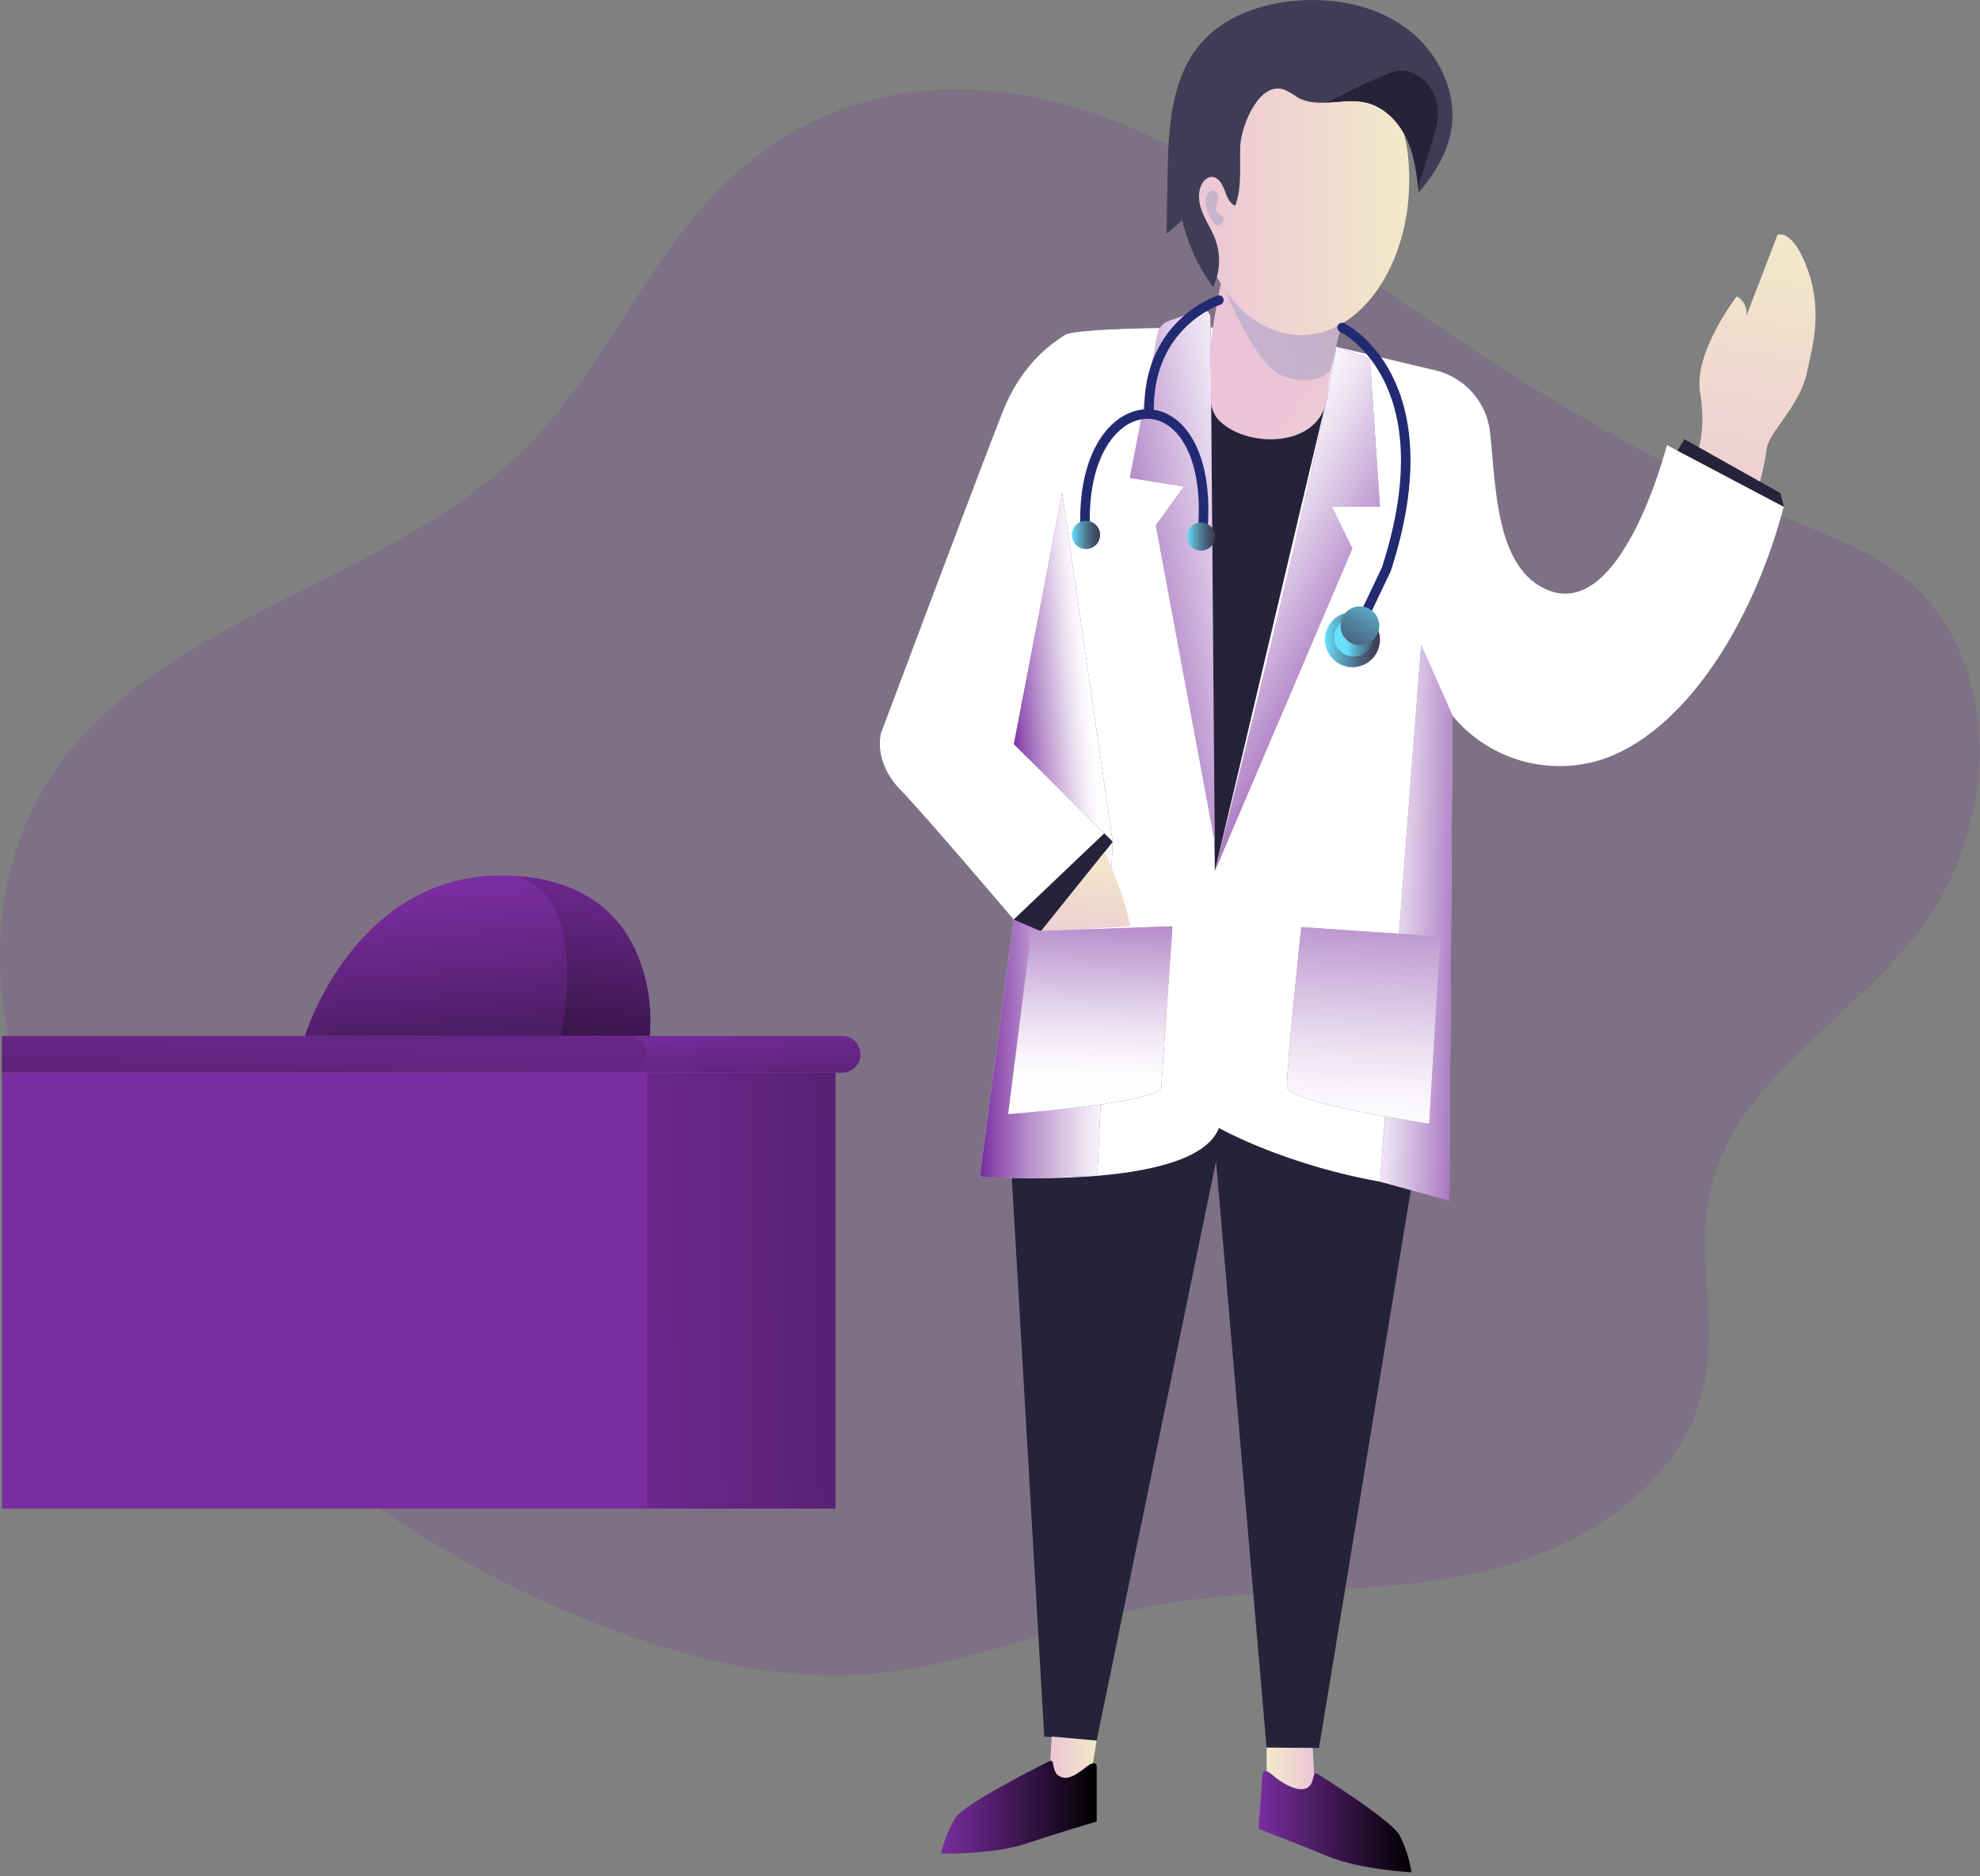 <svg width="325" height="308" viewBox="0 0 325 308" fill="none" xmlns="http://www.w3.org/2000/svg">
<rect x="0" y="0" width="325" height="308" fill="#808080" stroke="none"/>
<g clip-path="url(#clip0_3_533293)">
<path opacity="0.18" d="M119.372 29.77C106.253 42.264 99.425 60.145 86.725 73.062C63.539 96.635 23.387 101.283 6.865 129.949C-1.399 144.219 -1.719 162.126 3.25 177.822C8.218 193.518 18.114 207.262 29.327 219.337C49.284 240.818 74.096 257.919 101.635 267.954C114.703 272.716 128.596 275.918 142.438 274.834C158.79 273.558 174.109 266.446 190.239 263.471C207.252 260.372 224.9 261.921 241.841 258.389C258.782 254.856 276.162 244.242 279.726 227.312C281.941 216.775 278.424 205.619 280.81 195.14C284.984 176.809 304.848 167.12 315.766 151.811C321.423 143.842 324.606 134.382 324.918 124.613C325.228 114.232 321.918 103.391 314.315 96.32C308.566 90.98 300.974 88.206 293.697 85.278C260.115 71.792 232.519 51.298 203.177 30.726C177.993 13.057 144.07 6.25 119.372 29.77Z" fill="#7A2DA0"/>
<path d="M166.078 193.337L171.403 285.081L180.003 285.742L199.603 190.656L207.903 286.956H216.503L231.672 194.768L199.603 176.629L166.078 193.337Z" fill="#25233A"/>
<path d="M278.5 74.591C278.5 74.591 280.142 70.976 279.053 64.406C277.963 57.837 285.08 48.648 285.08 48.648C285.635 48.954 286.085 49.422 286.368 49.989C286.651 50.557 286.755 51.197 286.666 51.825L291.758 38.566C291.758 38.566 294.268 37.353 296.768 44.408C299.268 51.463 297.321 57.63 296.618 61.023C295.446 66.736 290.297 70.94 290.002 73.626C289.706 75.743 289.259 77.837 288.665 79.891L278.5 74.591Z" fill="url(#paint0_linear_3_533293)"/>
<path d="M199.45 53.766C199.45 53.766 176.724 53.71 174.793 54.99C172.861 56.271 167.836 59.422 164.603 67.546C161.369 75.671 144.609 120.347 144.609 120.347C144.609 120.347 143.272 124.964 147.744 129.597C152.217 134.23 166.384 150.954 166.384 150.954L160.832 193.115C160.832 193.115 195.953 195.764 200.085 185.176C200.085 185.176 212.899 192.454 231.694 194.773L237.892 197.128L238.409 117.491C240.952 120.57 244.261 122.927 248.004 124.324C251.746 125.721 255.79 126.109 259.729 125.45C273.623 123.301 286.84 105.596 292.784 83.196L273.607 73.073C273.607 73.073 266.33 101.872 254.089 96.883C245.552 93.397 245.557 80.283 244.596 71.058C244.342 68.621 243.337 66.324 241.719 64.483C240.102 62.643 237.952 61.35 235.568 60.785L219.324 56.927L199.45 53.766Z" fill="white"/>
<path d="M182.639 138.202L180.114 193.022C180.114 193.022 164.376 193.668 160.828 193.115L166.38 150.959L182.639 138.202Z" fill="#7A2DA0"/>
<path d="M182.639 138.202L180.114 193.022C180.114 193.022 164.376 193.668 160.828 193.115L166.38 150.959L182.639 138.202Z" fill="url(#paint1_linear_3_533293)"/>
<path d="M238.416 117.491L233.271 105.911L226.516 193.988L237.904 197.128L238.416 117.491Z" fill="#7A2DA0"/>
<path d="M238.416 117.491L233.271 105.911L226.516 193.988L237.904 197.128L238.416 117.491Z" fill="url(#paint2_linear_3_533293)"/>
<path d="M198.375 62.443C198.375 62.443 210.9 70.976 217.878 64.948L199.408 143.021L198.375 62.443Z" fill="#25233A"/>
<path d="M201.529 41.701C201.529 41.701 195.719 63.91 199.851 68.739C203.983 73.568 216.895 73.976 217.876 64.948C218.857 55.92 223.139 43.85 223.139 43.85L201.529 41.701Z" fill="url(#paint3_linear_3_533293)"/>
<path opacity="0.19" d="M200.898 47.13C200.898 47.13 205.841 59.525 210.102 61.493C214.363 63.461 218.072 62.01 218.609 60.279C219.146 58.549 221.372 49.268 221.372 49.268L200.898 47.13Z" fill="url(#paint4_linear_3_533293)"/>
<path d="M231.316 29.492C231.316 43.587 223.372 55.011 213.569 55.011C203.767 55.011 195.828 43.571 195.828 29.492C195.828 15.412 204.546 10.196 214.344 10.196C224.142 10.196 231.316 15.386 231.316 29.492Z" fill="url(#paint5_linear_3_533293)"/>
<path d="M238.198 21.393C237.532 25.241 235.373 28.681 232.837 31.651C232.837 31.397 232.796 31.134 232.77 30.886C232.512 28.056 232.067 25.205 230.843 22.658C229.506 19.869 227.099 17.447 224.077 16.802C222.063 16.368 219.899 16.729 217.817 16.838C216.113 16.92 214.465 16.838 212.999 16.001C212.325 15.519 211.612 15.095 210.866 14.736C206.615 13.186 203.764 20.809 203.593 23.728C203.397 27.095 203.945 30.607 202.757 33.773C201.724 33.37 201.347 32.136 200.959 31.087C200.572 30.039 199.761 28.882 198.661 29.058C198.389 29.122 198.134 29.243 197.912 29.413C197.69 29.583 197.507 29.798 197.375 30.044C196.512 31.444 196.729 33.267 197.334 34.796C197.938 36.325 198.883 37.709 199.467 39.248C199.937 40.518 200.149 41.87 200.09 43.223C200.032 44.577 199.704 45.905 199.126 47.13C196.699 43.857 194.974 40.119 194.059 36.149L191.477 38.396C191.535 35.149 191.592 31.9 191.647 28.65C191.786 21.099 192.163 12.876 197.08 7.153C200.851 2.758 206.728 0.661 212.492 0.134C218.892 -0.444 225.642 0.811 230.817 4.623C235.993 8.434 239.298 15.056 238.198 21.393Z" fill="#3F3D56"/>
<path d="M235.611 21.424C233.7 27.823 232.765 30.886 232.765 30.886C232.507 28.056 232.062 25.205 230.838 22.658C229.501 19.869 227.094 17.447 224.072 16.801C222.058 16.367 219.894 16.729 217.812 16.837C217.812 16.837 225.56 12.752 229 11.719C232.439 10.686 237.522 15.03 235.611 21.424Z" fill="#25233A"/>
<path opacity="0.19" d="M200.903 35.653C200.903 35.653 199.136 34.935 199.689 33.556C200.242 32.177 199.746 31.438 199.172 31.258C198.599 31.077 196.921 32.508 198.656 35.653C200.391 38.798 200.903 35.653 200.903 35.653Z" fill="url(#paint6_linear_3_533293)"/>
<path d="M196.96 50.895L191.796 52.687C191.354 52.841 190.96 53.108 190.654 53.461C190.348 53.815 190.139 54.242 190.05 54.701L185.453 78.46L194.337 79.875L189.719 86.248L199.383 138.186L198.686 52.114C198.681 51.908 198.629 51.706 198.533 51.525C198.436 51.343 198.299 51.187 198.131 51.068C197.963 50.95 197.77 50.872 197.566 50.842C197.363 50.812 197.156 50.83 196.96 50.895ZM219.335 56.907L224.856 58.921L226.504 83.196H218.606L221.979 90.034L199.403 143.021C199.403 143.021 216.654 75.185 219.335 56.907Z" fill="#7A2DA0"/>
<path d="M196.96 50.895L191.796 52.687C191.354 52.841 190.96 53.108 190.654 53.461C190.348 53.815 190.139 54.242 190.05 54.701L185.453 78.46L194.337 79.875L189.719 86.248L199.383 138.186L198.686 52.114C198.681 51.908 198.629 51.706 198.533 51.525C198.436 51.343 198.299 51.187 198.131 51.068C197.963 50.95 197.77 50.872 197.566 50.842C197.363 50.812 197.156 50.83 196.96 50.895Z" fill="url(#paint7_linear_3_533293)"/>
<path d="M219.338 56.907L224.859 58.921L226.506 83.196H218.609L221.982 90.034L199.406 143.021C199.406 143.021 216.657 75.185 219.338 56.907Z" fill="url(#paint8_linear_3_533293)"/>
<path d="M174.355 80.944L166.406 122.17L182.65 138.202L174.355 80.944Z" fill="#7A2DA0"/>
<path d="M174.355 80.944L166.406 122.17L182.65 138.202L179.608 117.202L174.355 80.944Z" fill="url(#paint9_linear_3_533293)"/>
<path d="M182.655 138.202L170.863 152.891L166.391 150.954L181.25 136.812L182.655 138.202Z" fill="#25233A"/>
<path d="M181.334 139.844C181.334 139.844 184.897 147.591 185.466 152.059L170.844 152.891L181.334 139.844Z" fill="url(#paint10_linear_3_533293)"/>
<path d="M169.275 152.891L192.45 152.059C192.45 152.059 190.777 175.818 190.632 178.452C190.488 181.086 165.484 182.888 165.484 182.888L169.275 152.891ZM236.393 153.748L213.58 152.199C213.58 152.199 211.106 175.792 211.25 178.442C211.395 181.091 234.585 184.469 234.585 184.469L236.393 153.748Z" fill="white"/>
<path d="M169.275 152.891L192.45 152.059C192.45 152.059 190.777 175.818 190.632 178.452C190.488 181.086 165.484 182.888 165.484 182.888L169.275 152.891Z" fill="#7A2DA0"/>
<path d="M169.275 152.891L192.45 152.059C192.45 152.059 190.777 175.818 190.632 178.452C190.488 181.086 165.484 182.888 165.484 182.888L169.275 152.891Z" fill="url(#paint11_linear_3_533293)"/>
<path d="M236.399 153.748L213.585 152.199C213.585 152.199 211.111 175.792 211.256 178.441C211.401 181.091 234.591 184.469 234.591 184.469L236.399 153.748Z" fill="#7A2DA0"/>
<path d="M236.399 153.748L213.585 152.199C213.585 152.199 211.111 175.792 211.256 178.441C211.401 181.091 234.591 184.469 234.591 184.469L236.399 153.748Z" fill="url(#paint12_linear_3_533293)"/>
<path d="M275.328 73.971L276.495 72.107L292.222 80.944L292.806 83.191L275.328 73.971Z" fill="#25233A"/>
<path d="M188.607 67.551C188.39 53.033 200.068 49.268 200.068 49.268M178.133 86.925C177.033 62.299 199.454 61.013 197.429 86.925" stroke="#222A72" stroke-width="1.565" stroke-miterlimit="10" stroke-linecap="round"/>
<path d="M180.576 87.808C180.577 88.267 180.441 88.716 180.187 89.098C179.933 89.48 179.571 89.778 179.148 89.954C178.724 90.13 178.257 90.177 177.807 90.088C177.357 89.999 176.943 89.779 176.619 89.455C176.294 89.131 176.072 88.718 175.982 88.267C175.893 87.817 175.938 87.351 176.114 86.927C176.289 86.503 176.586 86.14 176.968 85.885C177.349 85.63 177.798 85.494 178.257 85.494C178.871 85.494 179.46 85.738 179.894 86.171C180.329 86.605 180.574 87.194 180.576 87.808Z" fill="url(#paint13_linear_3_533293)"/>
<path d="M199.451 88.087C199.451 88.546 199.315 88.994 199.06 89.375C198.805 89.757 198.443 90.054 198.019 90.23C197.595 90.405 197.129 90.451 196.679 90.362C196.229 90.272 195.816 90.051 195.492 89.727C195.167 89.403 194.947 88.989 194.857 88.54C194.768 88.09 194.813 87.623 194.989 87.2C195.165 86.776 195.462 86.414 195.843 86.159C196.225 85.904 196.673 85.768 197.132 85.768C197.747 85.768 198.336 86.012 198.771 86.447C199.206 86.882 199.451 87.472 199.451 88.087Z" fill="url(#paint14_linear_3_533293)"/>
<path d="M220.297 53.766C220.297 53.766 237.723 62.149 227.554 93.463L223.143 102.724" stroke="#222A72" stroke-width="1.565" stroke-miterlimit="10" stroke-linecap="round"/>
<path d="M225.188 108.204C226.953 106.44 226.953 103.578 225.188 101.813C223.423 100.048 220.562 100.048 218.797 101.813C217.032 103.578 217.032 106.44 218.797 108.204C220.562 109.969 223.423 109.969 225.188 108.204Z" fill="url(#paint15_linear_3_533293)"/>
<path d="M224.444 106.855C225.687 105.612 225.687 103.598 224.444 102.355C223.202 101.113 221.188 101.113 219.945 102.355C218.703 103.598 218.703 105.612 219.945 106.855C221.187 108.097 223.202 108.097 224.444 106.855Z" fill="url(#paint16_linear_3_533293)"/>
<path d="M225.468 104.976C226.71 103.734 226.71 101.719 225.468 100.477C224.225 99.234 222.211 99.234 220.968 100.477C219.726 101.719 219.726 103.734 220.968 104.976C222.211 106.219 224.225 106.219 225.468 104.976Z" fill="url(#paint17_linear_3_533293)"/>
<path d="M138.225 176.102H73.214C72.818 176.102 72.425 176.023 72.058 175.871C71.692 175.719 71.359 175.496 71.08 175.214C70.8 174.933 70.578 174.599 70.428 174.232C70.278 173.865 70.201 173.472 70.203 173.075C70.203 172.276 70.52 171.511 71.085 170.946C71.65 170.381 72.416 170.064 73.214 170.064H138.225C139.023 170.064 139.789 170.381 140.354 170.946C140.918 171.511 141.236 172.276 141.236 173.075C141.238 173.472 141.161 173.865 141.011 174.232C140.861 174.599 140.639 174.933 140.359 175.214C140.079 175.496 139.747 175.719 139.381 175.871C139.014 176.023 138.621 176.102 138.225 176.102Z" fill="#7A2DA0"/>
<path d="M106.2 173.075C106.201 173.471 106.124 173.863 105.973 174.228C105.821 174.594 105.6 174.926 105.32 175.206C105.04 175.486 104.708 175.708 104.342 175.859C103.977 176.01 103.585 176.087 103.189 176.086H0.32V170.08H103.2C103.993 170.084 104.753 170.401 105.315 170.961C105.877 171.522 106.195 172.282 106.2 173.075Z" fill="#7A2DA0"/>
<path d="M141.227 173.075C141.226 173.873 140.908 174.638 140.344 175.203C139.779 175.767 139.014 176.085 138.216 176.086H103.203C104.002 176.086 104.768 175.769 105.332 175.204C105.897 174.64 106.214 173.874 106.214 173.075C106.214 172.276 105.897 171.511 105.332 170.946C104.768 170.381 104.002 170.064 103.203 170.064H138.226C139.023 170.067 139.786 170.385 140.349 170.95C140.911 171.514 141.227 172.278 141.227 173.075Z" fill="url(#paint18_linear_3_533293)"/>
<path d="M106.2 173.075C106.201 173.471 106.124 173.863 105.973 174.228C105.821 174.594 105.6 174.926 105.32 175.206C105.04 175.486 104.708 175.708 104.342 175.859C103.977 176.01 103.585 176.087 103.189 176.086H0.32V170.08H103.2C103.993 170.084 104.753 170.401 105.315 170.961C105.877 171.522 106.195 172.282 106.2 173.075Z" fill="url(#paint19_linear_3_533293)"/>
<path d="M73.211 176.102H137.142V247.651H73.211V176.102Z" fill="#7A2DA0"/>
<path d="M73.211 176.102H137.142V247.651H73.211V176.102Z" fill="url(#paint20_linear_3_533293)"/>
<path d="M0.328 176.102H106.213V247.651H0.328V176.102Z" fill="#7A2DA0"/>
<path d="M172.398 289.052L172.621 285.081L180.006 285.742L179.025 291.697C179.025 291.697 175.373 297.321 172.398 289.052Z" fill="url(#paint21_linear_3_533293)"/>
<path d="M215.757 292.286L215.478 286.955L207.906 286.883V293.567C207.906 293.567 212.782 300.555 215.757 292.286Z" fill="url(#paint22_linear_3_533293)"/>
<path d="M172.399 289.052C172.399 289.052 158.453 295.927 156.811 298.427C155.729 300.253 154.937 302.236 154.461 304.304C154.461 304.304 162.988 304.454 168.282 302.688C173.576 300.921 180.006 299.01 180.006 299.01V289.894C180.006 289.894 179.898 288.83 178.354 290.044C176.809 291.258 175.255 292.394 173.886 291.594C172.517 290.793 173.225 288.996 172.399 289.052ZM216.119 291.129C216.119 291.129 228.324 298.716 229.755 301.324C230.7 303.227 231.348 305.263 231.676 307.362C231.676 307.362 223.159 306.892 218.01 304.749C212.86 302.605 206.58 300.229 206.58 300.229L207.241 291.139C207.241 291.139 207.427 290.106 208.878 291.402C210.329 292.699 213.01 294.253 214.451 293.567C215.892 292.88 215.298 291.01 216.119 291.129Z" fill="#7A2DA0"/>
<path d="M172.399 289.052C172.399 289.052 158.453 295.927 156.811 298.427C155.729 300.253 154.937 302.236 154.461 304.304C154.461 304.304 162.988 304.454 168.282 302.688C173.576 300.921 180.006 299.01 180.006 299.01V289.894C180.006 289.894 179.898 288.83 178.354 290.044C176.809 291.258 175.255 292.394 173.886 291.594C172.517 290.793 173.225 288.996 172.399 289.052Z" fill="url(#paint23_linear_3_533293)"/>
<path d="M216.118 291.129C216.118 291.129 228.322 298.716 229.753 301.324C230.698 303.227 231.346 305.263 231.674 307.362C231.674 307.362 223.157 306.892 218.008 304.748C212.859 302.605 206.578 300.229 206.578 300.229L207.239 291.139C207.239 291.139 207.425 290.106 208.876 291.402C210.328 292.699 213.008 294.253 214.449 293.566C215.89 292.879 215.296 291.01 216.118 291.129Z" fill="url(#paint24_linear_3_533293)"/>
<path d="M106.633 169.976V170.075H50.047C50.047 170.075 58.311 142.892 83.453 143.734C83.944 143.734 84.424 143.775 84.889 143.811C108.147 145.51 106.979 167.704 106.633 169.976Z" fill="#7A2DA0"/>
<path d="M106.63 169.976H92.168L92.276 168.545C92.276 168.545 96.687 147.369 84.891 143.832C108.143 145.51 106.976 167.704 106.63 169.976Z" fill="#7A2DA0"/>
<path d="M106.633 169.976V170.075H50.047C50.047 170.075 58.311 142.892 83.453 143.734C83.944 143.734 84.424 143.775 84.889 143.811C108.147 145.51 106.979 167.704 106.633 169.976Z" fill="url(#paint25_linear_3_533293)"/>
<path d="M106.63 169.976H92.168L92.276 168.545C92.276 168.545 96.687 147.369 84.891 143.832C108.143 145.51 106.976 167.704 106.63 169.976Z" fill="url(#paint26_linear_3_533293)"/>
</g>
<defs>
<linearGradient id="paint0_linear_3_533293" x1="281.733" y1="94.306" x2="292.337" y2="37.249" gradientUnits="userSpaceOnUse">
<stop stop-color="#ECC4D7"/>
<stop offset="0.42" stop-color="#EFD4D1"/>
<stop offset="1" stop-color="#F2EAC9"/>
</linearGradient>
<linearGradient id="paint1_linear_3_533293" x1="160.833" y1="165.772" x2="182.645" y2="165.772" gradientUnits="userSpaceOnUse">
<stop offset="0.01" stop-color="white" stop-opacity="0"/>
<stop offset="0.13" stop-color="white" stop-opacity="0.17"/>
<stop offset="0.37" stop-color="white" stop-opacity="0.46"/>
<stop offset="0.59" stop-color="white" stop-opacity="0.68"/>
<stop offset="0.77" stop-color="white" stop-opacity="0.85"/>
<stop offset="0.91" stop-color="white" stop-opacity="0.95"/>
<stop offset="1" stop-color="white" stop-opacity="0.99"/>
</linearGradient>
<linearGradient id="paint2_linear_3_533293" x1="245.151" y1="151.811" x2="223.835" y2="151.166" gradientUnits="userSpaceOnUse">
<stop offset="0.01" stop-color="white" stop-opacity="0"/>
<stop offset="0.13" stop-color="white" stop-opacity="0.17"/>
<stop offset="0.37" stop-color="white" stop-opacity="0.46"/>
<stop offset="0.59" stop-color="white" stop-opacity="0.68"/>
<stop offset="0.77" stop-color="white" stop-opacity="0.85"/>
<stop offset="0.91" stop-color="white" stop-opacity="0.95"/>
<stop offset="1" stop-color="white" stop-opacity="0.99"/>
</linearGradient>
<linearGradient id="paint3_linear_3_533293" x1="214.767" y1="58.885" x2="251.82" y2="87.116" gradientUnits="userSpaceOnUse">
<stop stop-color="#ECC4D7"/>
<stop offset="0.42" stop-color="#EFD4D1"/>
<stop offset="1" stop-color="#F2EAC9"/>
</linearGradient>
<linearGradient id="paint4_linear_3_533293" x1="233.566" y1="45.947" x2="194.499" y2="59.535" gradientUnits="userSpaceOnUse">
<stop stop-color="#183866"/>
<stop offset="1" stop-color="#1A7FC1"/>
</linearGradient>
<linearGradient id="paint5_linear_3_533293" x1="195.828" y1="32.585" x2="231.316" y2="32.585" gradientUnits="userSpaceOnUse">
<stop stop-color="#ECC4D7"/>
<stop offset="0.42" stop-color="#EFD4D1"/>
<stop offset="1" stop-color="#F2EAC9"/>
</linearGradient>
<linearGradient id="paint6_linear_3_533293" x1="202.044" y1="33.282" x2="196.972" y2="35.049" gradientUnits="userSpaceOnUse">
<stop stop-color="#183866"/>
<stop offset="1" stop-color="#1A7FC1"/>
</linearGradient>
<linearGradient id="paint7_linear_3_533293" x1="175.635" y1="98.933" x2="212.476" y2="91.759" gradientUnits="userSpaceOnUse">
<stop offset="0.01" stop-color="white" stop-opacity="0"/>
<stop offset="0.13" stop-color="white" stop-opacity="0.17"/>
<stop offset="0.37" stop-color="white" stop-opacity="0.46"/>
<stop offset="0.59" stop-color="white" stop-opacity="0.68"/>
<stop offset="0.77" stop-color="white" stop-opacity="0.85"/>
<stop offset="0.91" stop-color="white" stop-opacity="0.95"/>
<stop offset="1" stop-color="white" stop-opacity="0.99"/>
</linearGradient>
<linearGradient id="paint8_linear_3_533293" x1="229.512" y1="110.384" x2="196.937" y2="92.74" gradientUnits="userSpaceOnUse">
<stop offset="0.01" stop-color="white" stop-opacity="0"/>
<stop offset="0.13" stop-color="white" stop-opacity="0.17"/>
<stop offset="0.37" stop-color="white" stop-opacity="0.46"/>
<stop offset="0.59" stop-color="white" stop-opacity="0.68"/>
<stop offset="0.77" stop-color="white" stop-opacity="0.85"/>
<stop offset="0.91" stop-color="white" stop-opacity="0.95"/>
<stop offset="1" stop-color="white" stop-opacity="0.99"/>
</linearGradient>
<linearGradient id="paint9_linear_3_533293" x1="164.934" y1="110.761" x2="178.306" y2="109.589" gradientUnits="userSpaceOnUse">
<stop offset="0.01" stop-color="white" stop-opacity="0"/>
<stop offset="0.13" stop-color="white" stop-opacity="0.17"/>
<stop offset="0.37" stop-color="white" stop-opacity="0.46"/>
<stop offset="0.59" stop-color="white" stop-opacity="0.68"/>
<stop offset="0.77" stop-color="white" stop-opacity="0.85"/>
<stop offset="0.91" stop-color="white" stop-opacity="0.95"/>
<stop offset="1" stop-color="white" stop-opacity="0.99"/>
</linearGradient>
<linearGradient id="paint10_linear_3_533293" x1="176.851" y1="159.6" x2="180.631" y2="139.271" gradientUnits="userSpaceOnUse">
<stop stop-color="#ECC4D7"/>
<stop offset="0.42" stop-color="#EFD4D1"/>
<stop offset="1" stop-color="#F2EAC9"/>
</linearGradient>
<linearGradient id="paint11_linear_3_533293" x1="179.936" y1="136.947" x2="178.66" y2="177.026" gradientUnits="userSpaceOnUse">
<stop offset="0.01" stop-color="white" stop-opacity="0"/>
<stop offset="0.13" stop-color="white" stop-opacity="0.17"/>
<stop offset="0.37" stop-color="white" stop-opacity="0.46"/>
<stop offset="0.59" stop-color="white" stop-opacity="0.68"/>
<stop offset="0.77" stop-color="white" stop-opacity="0.85"/>
<stop offset="0.91" stop-color="white" stop-opacity="0.95"/>
<stop offset="1" stop-color="white" stop-opacity="0.99"/>
</linearGradient>
<linearGradient id="paint12_linear_3_533293" x1="225.795" y1="129.675" x2="222.81" y2="184.252" gradientUnits="userSpaceOnUse">
<stop offset="0.01" stop-color="white" stop-opacity="0"/>
<stop offset="0.13" stop-color="white" stop-opacity="0.17"/>
<stop offset="0.37" stop-color="white" stop-opacity="0.46"/>
<stop offset="0.59" stop-color="white" stop-opacity="0.68"/>
<stop offset="0.77" stop-color="white" stop-opacity="0.85"/>
<stop offset="0.91" stop-color="white" stop-opacity="0.95"/>
<stop offset="1" stop-color="white" stop-opacity="0.99"/>
</linearGradient>
<linearGradient id="paint13_linear_3_533293" x1="175.927" y1="87.808" x2="180.56" y2="87.808" gradientUnits="userSpaceOnUse">
<stop stop-color="#68E1FD"/>
<stop offset="0.2" stop-color="#5DB4CF"/>
<stop offset="0.46" stop-color="#50819B"/>
<stop offset="0.69" stop-color="#475C76"/>
<stop offset="0.87" stop-color="#41455E"/>
<stop offset="0.99" stop-color="#3F3D56"/>
</linearGradient>
<linearGradient id="paint14_linear_3_533293" x1="194.818" y1="88.087" x2="199.451" y2="88.087" gradientUnits="userSpaceOnUse">
<stop stop-color="#68E1FD"/>
<stop offset="0.2" stop-color="#5DB4CF"/>
<stop offset="0.46" stop-color="#50819B"/>
<stop offset="0.69" stop-color="#475C76"/>
<stop offset="0.87" stop-color="#41455E"/>
<stop offset="0.99" stop-color="#3F3D56"/>
</linearGradient>
<linearGradient id="paint15_linear_3_533293" x1="217.476" y1="105.005" x2="226.519" y2="105.005" gradientUnits="userSpaceOnUse">
<stop stop-color="#68E1FD"/>
<stop offset="0.2" stop-color="#5DB4CF"/>
<stop offset="0.46" stop-color="#50819B"/>
<stop offset="0.69" stop-color="#475C76"/>
<stop offset="0.87" stop-color="#41455E"/>
<stop offset="0.99" stop-color="#3F3D56"/>
</linearGradient>
<linearGradient id="paint16_linear_3_533293" x1="220.953" y1="104.604" x2="227.321" y2="104.604" gradientUnits="userSpaceOnUse">
<stop stop-color="#68E1FD"/>
<stop offset="0.2" stop-color="#5DB4CF"/>
<stop offset="0.46" stop-color="#50819B"/>
<stop offset="0.69" stop-color="#475C76"/>
<stop offset="0.87" stop-color="#41455E"/>
<stop offset="0.99" stop-color="#3F3D56"/>
</linearGradient>
<linearGradient id="paint17_linear_3_533293" x1="226.923" y1="95.938" x2="218.618" y2="111.154" gradientUnits="userSpaceOnUse">
<stop stop-color="#68E1FD"/>
<stop offset="0.2" stop-color="#5DB4CF"/>
<stop offset="0.46" stop-color="#50819B"/>
<stop offset="0.69" stop-color="#475C76"/>
<stop offset="0.87" stop-color="#41455E"/>
<stop offset="0.99" stop-color="#3F3D56"/>
</linearGradient>
<linearGradient id="paint18_linear_3_533293" x1="121.559" y1="167.383" x2="125.298" y2="208.031" gradientUnits="userSpaceOnUse">
<stop stop-opacity="0"/>
<stop offset="0.99"/>
</linearGradient>
<linearGradient id="paint19_linear_3_533293" x1="53.854" y1="153.351" x2="50.497" y2="257.862" gradientUnits="userSpaceOnUse">
<stop stop-opacity="0"/>
<stop offset="0.99"/>
</linearGradient>
<linearGradient id="paint20_linear_3_533293" x1="83.107" y1="212.183" x2="276.888" y2="209.472" gradientUnits="userSpaceOnUse">
<stop stop-opacity="0"/>
<stop offset="0.99"/>
</linearGradient>
<linearGradient id="paint21_linear_3_533293" x1="172.398" y1="289.321" x2="180.006" y2="289.321" gradientUnits="userSpaceOnUse">
<stop stop-color="#ECC4D7"/>
<stop offset="0.42" stop-color="#EFD4D1"/>
<stop offset="1" stop-color="#F2EAC9"/>
</linearGradient>
<linearGradient id="paint22_linear_3_533293" x1="215.762" y1="291.604" x2="207.906" y2="291.604" gradientUnits="userSpaceOnUse">
<stop stop-color="#ECC4D7"/>
<stop offset="0.42" stop-color="#EFD4D1"/>
<stop offset="1" stop-color="#F2EAC9"/>
</linearGradient>
<linearGradient id="paint23_linear_3_533293" x1="154.461" y1="296.681" x2="180.006" y2="296.681" gradientUnits="userSpaceOnUse">
<stop stop-opacity="0"/>
<stop offset="0.99"/>
</linearGradient>
<linearGradient id="paint24_linear_3_533293" x1="206.578" y1="299.051" x2="231.674" y2="299.051" gradientUnits="userSpaceOnUse">
<stop stop-opacity="0"/>
<stop offset="0.99"/>
</linearGradient>
<linearGradient id="paint25_linear_3_533293" x1="76.605" y1="145.495" x2="81.837" y2="211.869" gradientUnits="userSpaceOnUse">
<stop stop-opacity="0"/>
<stop offset="0.99"/>
</linearGradient>
<linearGradient id="paint26_linear_3_533293" x1="113.638" y1="138.124" x2="-2.437" y2="260.083" gradientUnits="userSpaceOnUse">
<stop stop-opacity="0"/>
<stop offset="0.99"/>
</linearGradient>
<clipPath id="clip0_3_533293">
<rect width="325" height="307.362" fill="white"/>
</clipPath>
</defs>
</svg>

